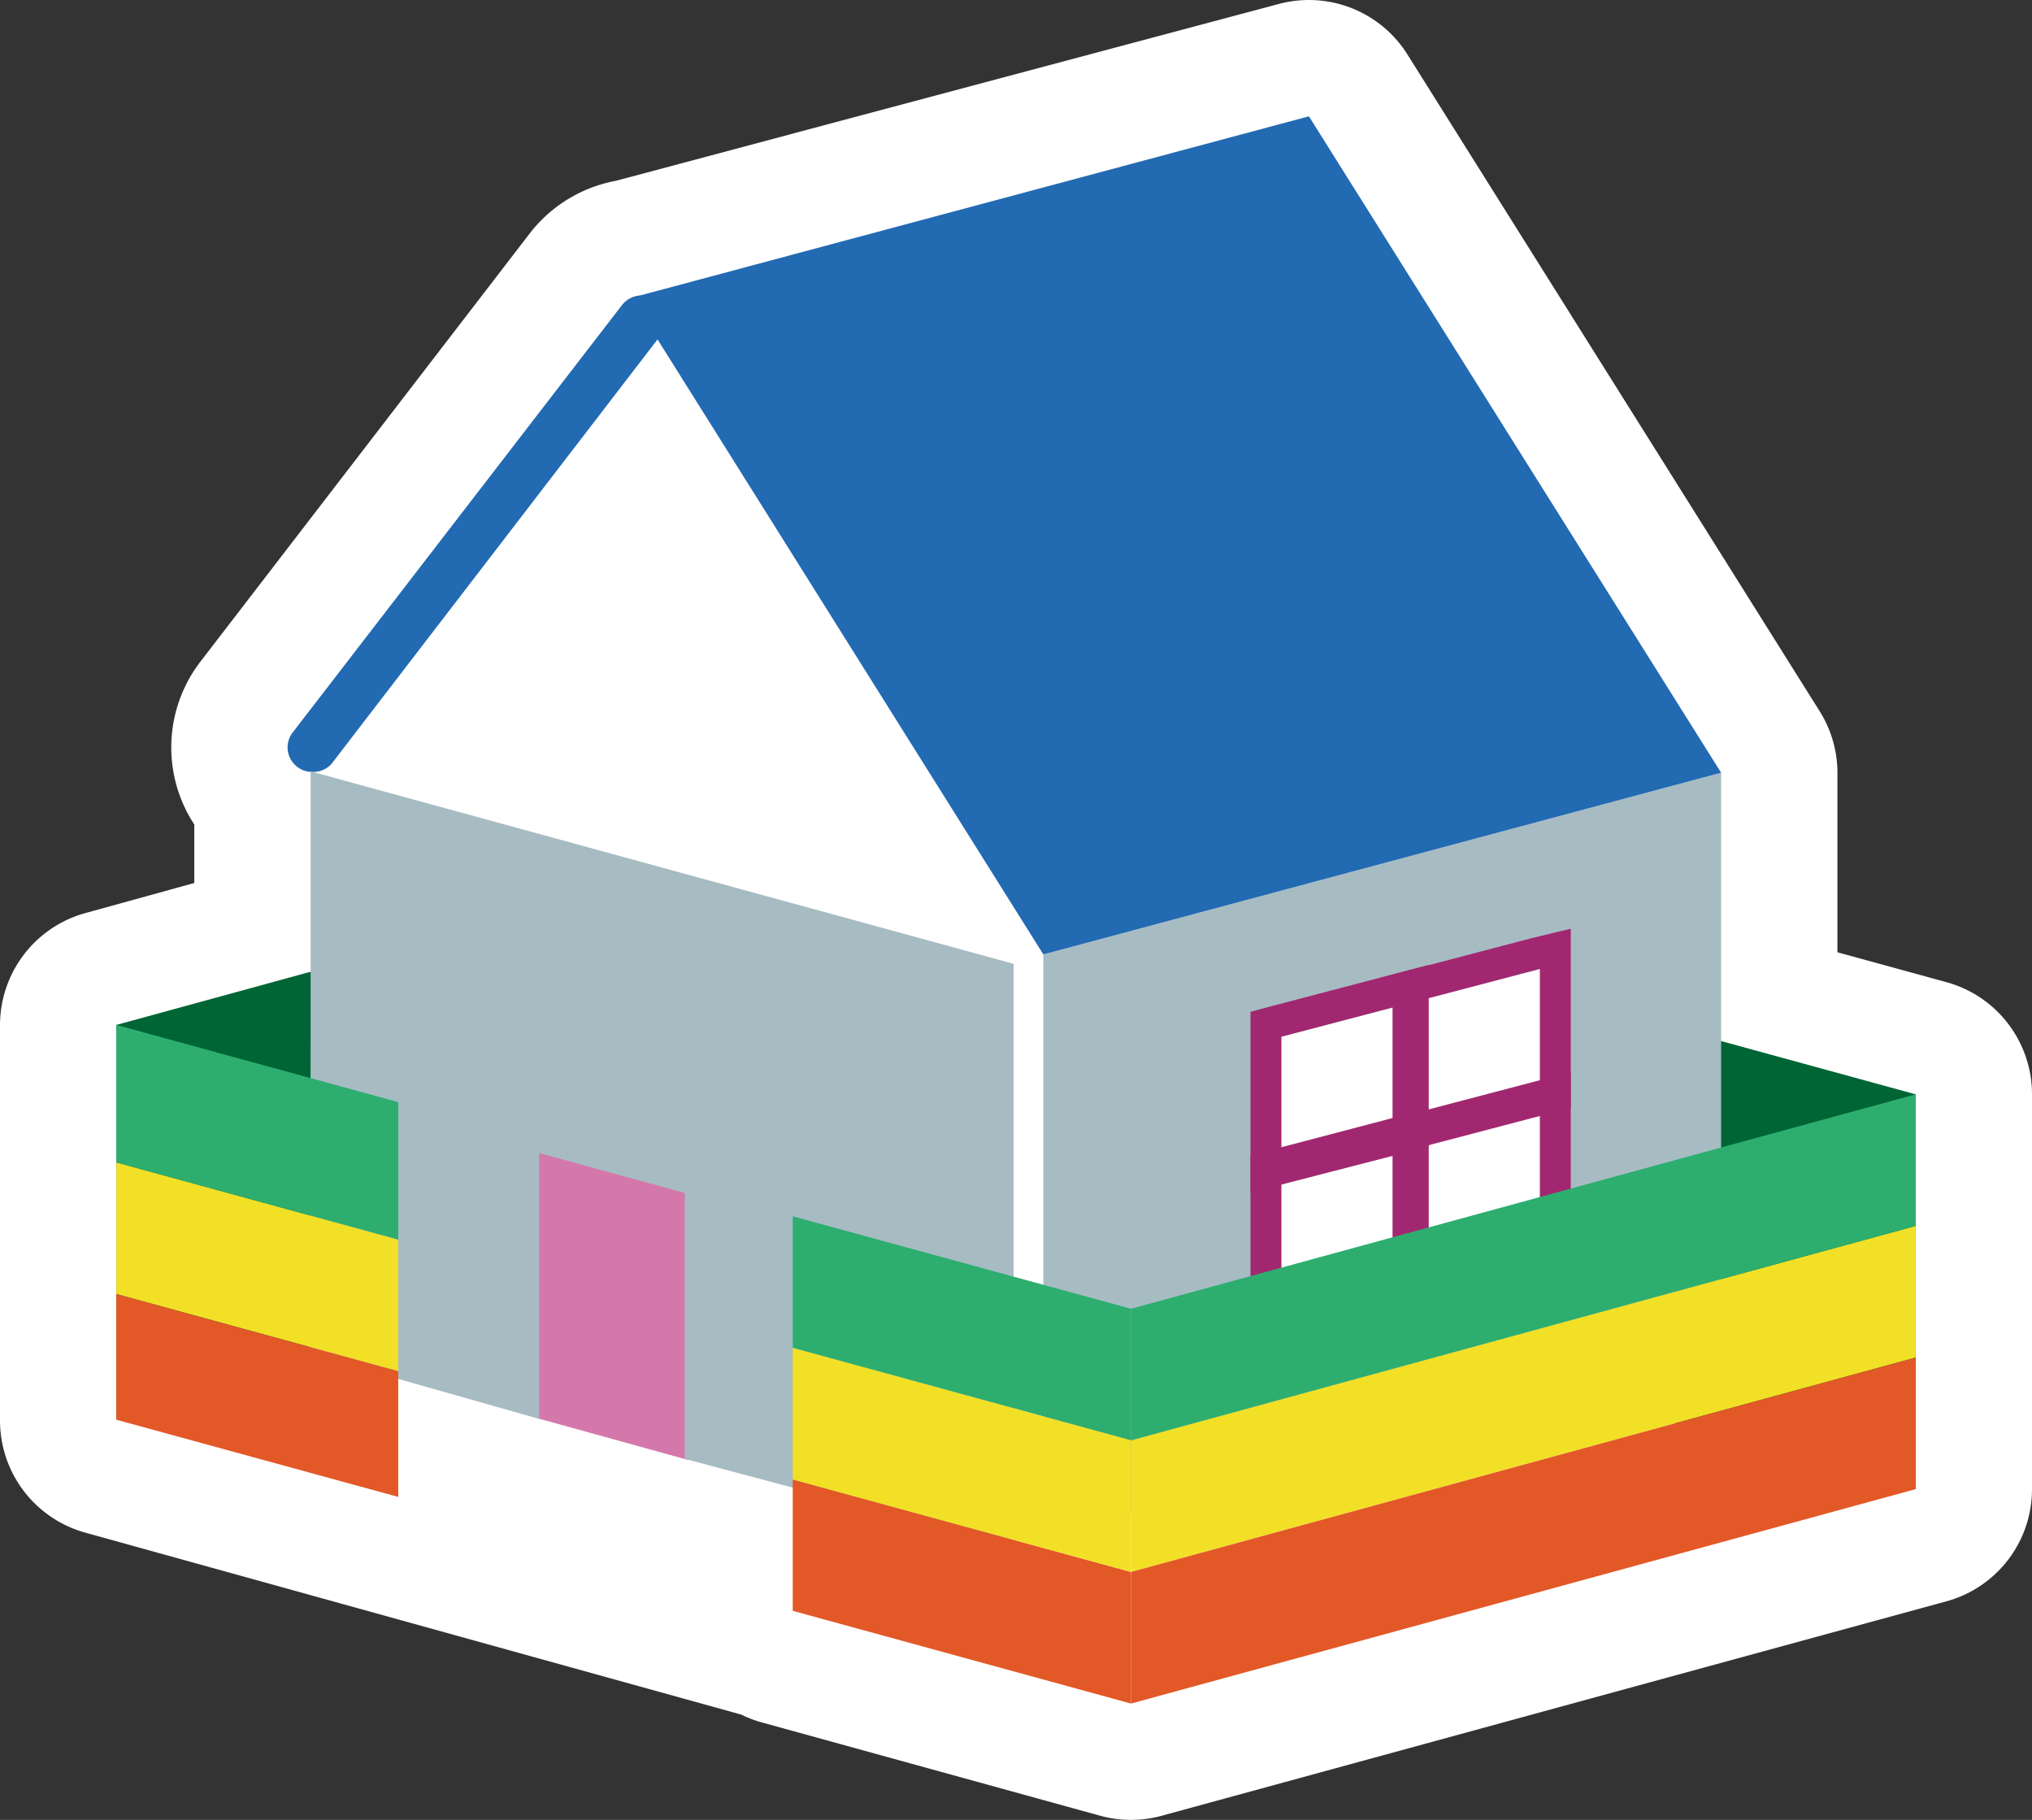 <svg xmlns="http://www.w3.org/2000/svg" viewBox="0 0 75.82 67.9"><rect x="0" y="0" width="75.82" height="67.9" fill="#333333" stroke="none"/><defs><style>.cls-1,.cls-2{fill:#fff;}.cls-1{stroke:#fff;stroke-linecap:round;stroke-linejoin:round;stroke-width:8.68px;}.cls-3{fill:#006535;}.cls-4{fill:#a7bbc3;}.cls-5{fill:#226ab2;}.cls-6{fill:#a12870;}.cls-7{fill:#d478ab;}.cls-8{fill:#e35827;}.cls-9{fill:#2dae6f;}.cls-10{fill:#f2e026;}</style></defs><g id="レイヤー_2" data-name="レイヤー 2"><g id="内容"><path class="cls-1" d="M64.22,38.84v-10L48.84,4.34,23.87,11a.94.94,0,0,0-.66.35L10.92,27.33a.91.91,0,0,0,.17,1.28.89.89,0,0,0,.5.19v7.45l-7.25,2V53L29.58,60v.08L42.2,63.56h0l29.28-8V40.83Zm-52.53-10h0Z"/><polyline class="cls-2" points="4.34 38.24 4.34 52.97 42.2 63.56 42.2 48.83"/><polygon class="cls-3" points="39.33 28.66 4.34 38.24 4.34 52.97 39.33 43.39 39.33 28.66"/><polygon class="cls-3" points="36.49 31.25 71.48 40.83 71.48 55.56 36.49 45.98 36.49 31.25"/><polygon class="cls-2" points="46.94 7.96 63.07 29 63.77 50.56 38.87 57.4 11.53 50.56 11.7 27.07 23.97 11.99 46.94 7.96"/><polygon class="cls-4" points="64.22 28.83 38.93 35.61 38.93 57.35 64.22 50.58 64.22 28.83"/><polygon class="cls-5" points="48.84 4.34 23.56 11.11 38.93 35.61 64.22 28.83 48.84 4.34"/><path class="cls-5" d="M11.64,28.8a.88.88,0,0,1-.55-.19.91.91,0,0,1-.17-1.28L23.21,11.38a.93.93,0,0,1,1.29-.17.92.92,0,0,1,.16,1.29l-12.29,16A.92.92,0,0,1,11.64,28.8Z"/><polygon class="cls-2" points="57.46 45.79 47.81 48.32 47.81 38.68 57.46 36.15 57.46 45.79"/><rect class="cls-4" x="46.93" y="41.75" width="11.42" height="0.96" transform="translate(-9 14.75) rotate(-14.71)"/><rect class="cls-4" x="52.15" y="36.71" width="0.96" height="11.04"/><path class="cls-6" d="M52.15,37.54v4.32L47.81,43V38.68l4.34-1.14M53.31,36l-1.45.38-4.34,1.14-.86.23V44.5l1.45-.38L52.45,43l.86-.23V36Z"/><path class="cls-6" d="M57.46,36.15v4.32l-4.34,1.14V37.29l4.34-1.14m1.15-1.5L57.16,35l-4.34,1.14-.86.22v6.72l1.45-.38,4.34-1.14.86-.23V34.65Z"/><path class="cls-6" d="M52.15,42.86v4.32l-4.34,1.14V44l4.34-1.14m1.16-1.5-1.45.38-4.34,1.14-.86.23v6.71l1.45-.38,4.34-1.14.86-.23V41.36Z"/><path class="cls-6" d="M57.46,41.47v4.32l-4.34,1.14V42.61l4.34-1.14M58.61,40l-1.45.38-4.34,1.14-.86.22v6.72l1.45-.38,4.34-1.14.86-.23V40Z"/><polygon class="cls-7" points="25.67 54.47 20.07 52.92 18.73 41.36 26.63 44.05 25.67 54.47"/><polygon class="cls-4" points="11.59 28.78 11.59 50.52 20.12 52.94 20.12 43.02 25.55 44.51 25.55 54.43 37.82 57.7 37.82 35.96 11.59 28.78"/><polygon class="cls-8" points="29.58 60.1 42.2 63.56 42.2 58.65 29.58 55.2 29.58 60.1"/><polygon class="cls-9" points="42.2 48.83 29.58 45.38 29.58 50.29 42.2 53.74 42.2 48.83"/><polygon class="cls-10" points="29.58 50.29 29.58 55.2 42.2 58.65 42.2 53.74 29.58 50.29"/><polygon class="cls-10" points="42.2 53.74 42.2 58.65 71.48 50.65 71.48 45.74 42.2 53.74"/><polygon class="cls-8" points="42.2 63.56 71.48 55.56 71.48 50.65 42.2 58.65 42.2 63.56"/><polygon class="cls-9" points="71.48 40.83 42.2 48.83 42.2 53.74 71.48 45.74 71.48 40.83"/><polygon class="cls-10" points="4.34 43.37 4.34 48.28 14.86 51.16 14.86 46.25 4.34 43.37"/><polygon class="cls-8" points="4.34 52.97 14.86 55.85 14.86 51.16 4.34 48.28 4.34 52.97"/><polygon class="cls-9" points="14.86 41.12 4.34 38.24 4.34 43.37 14.86 46.25 14.86 41.12"/></g></g></svg>
